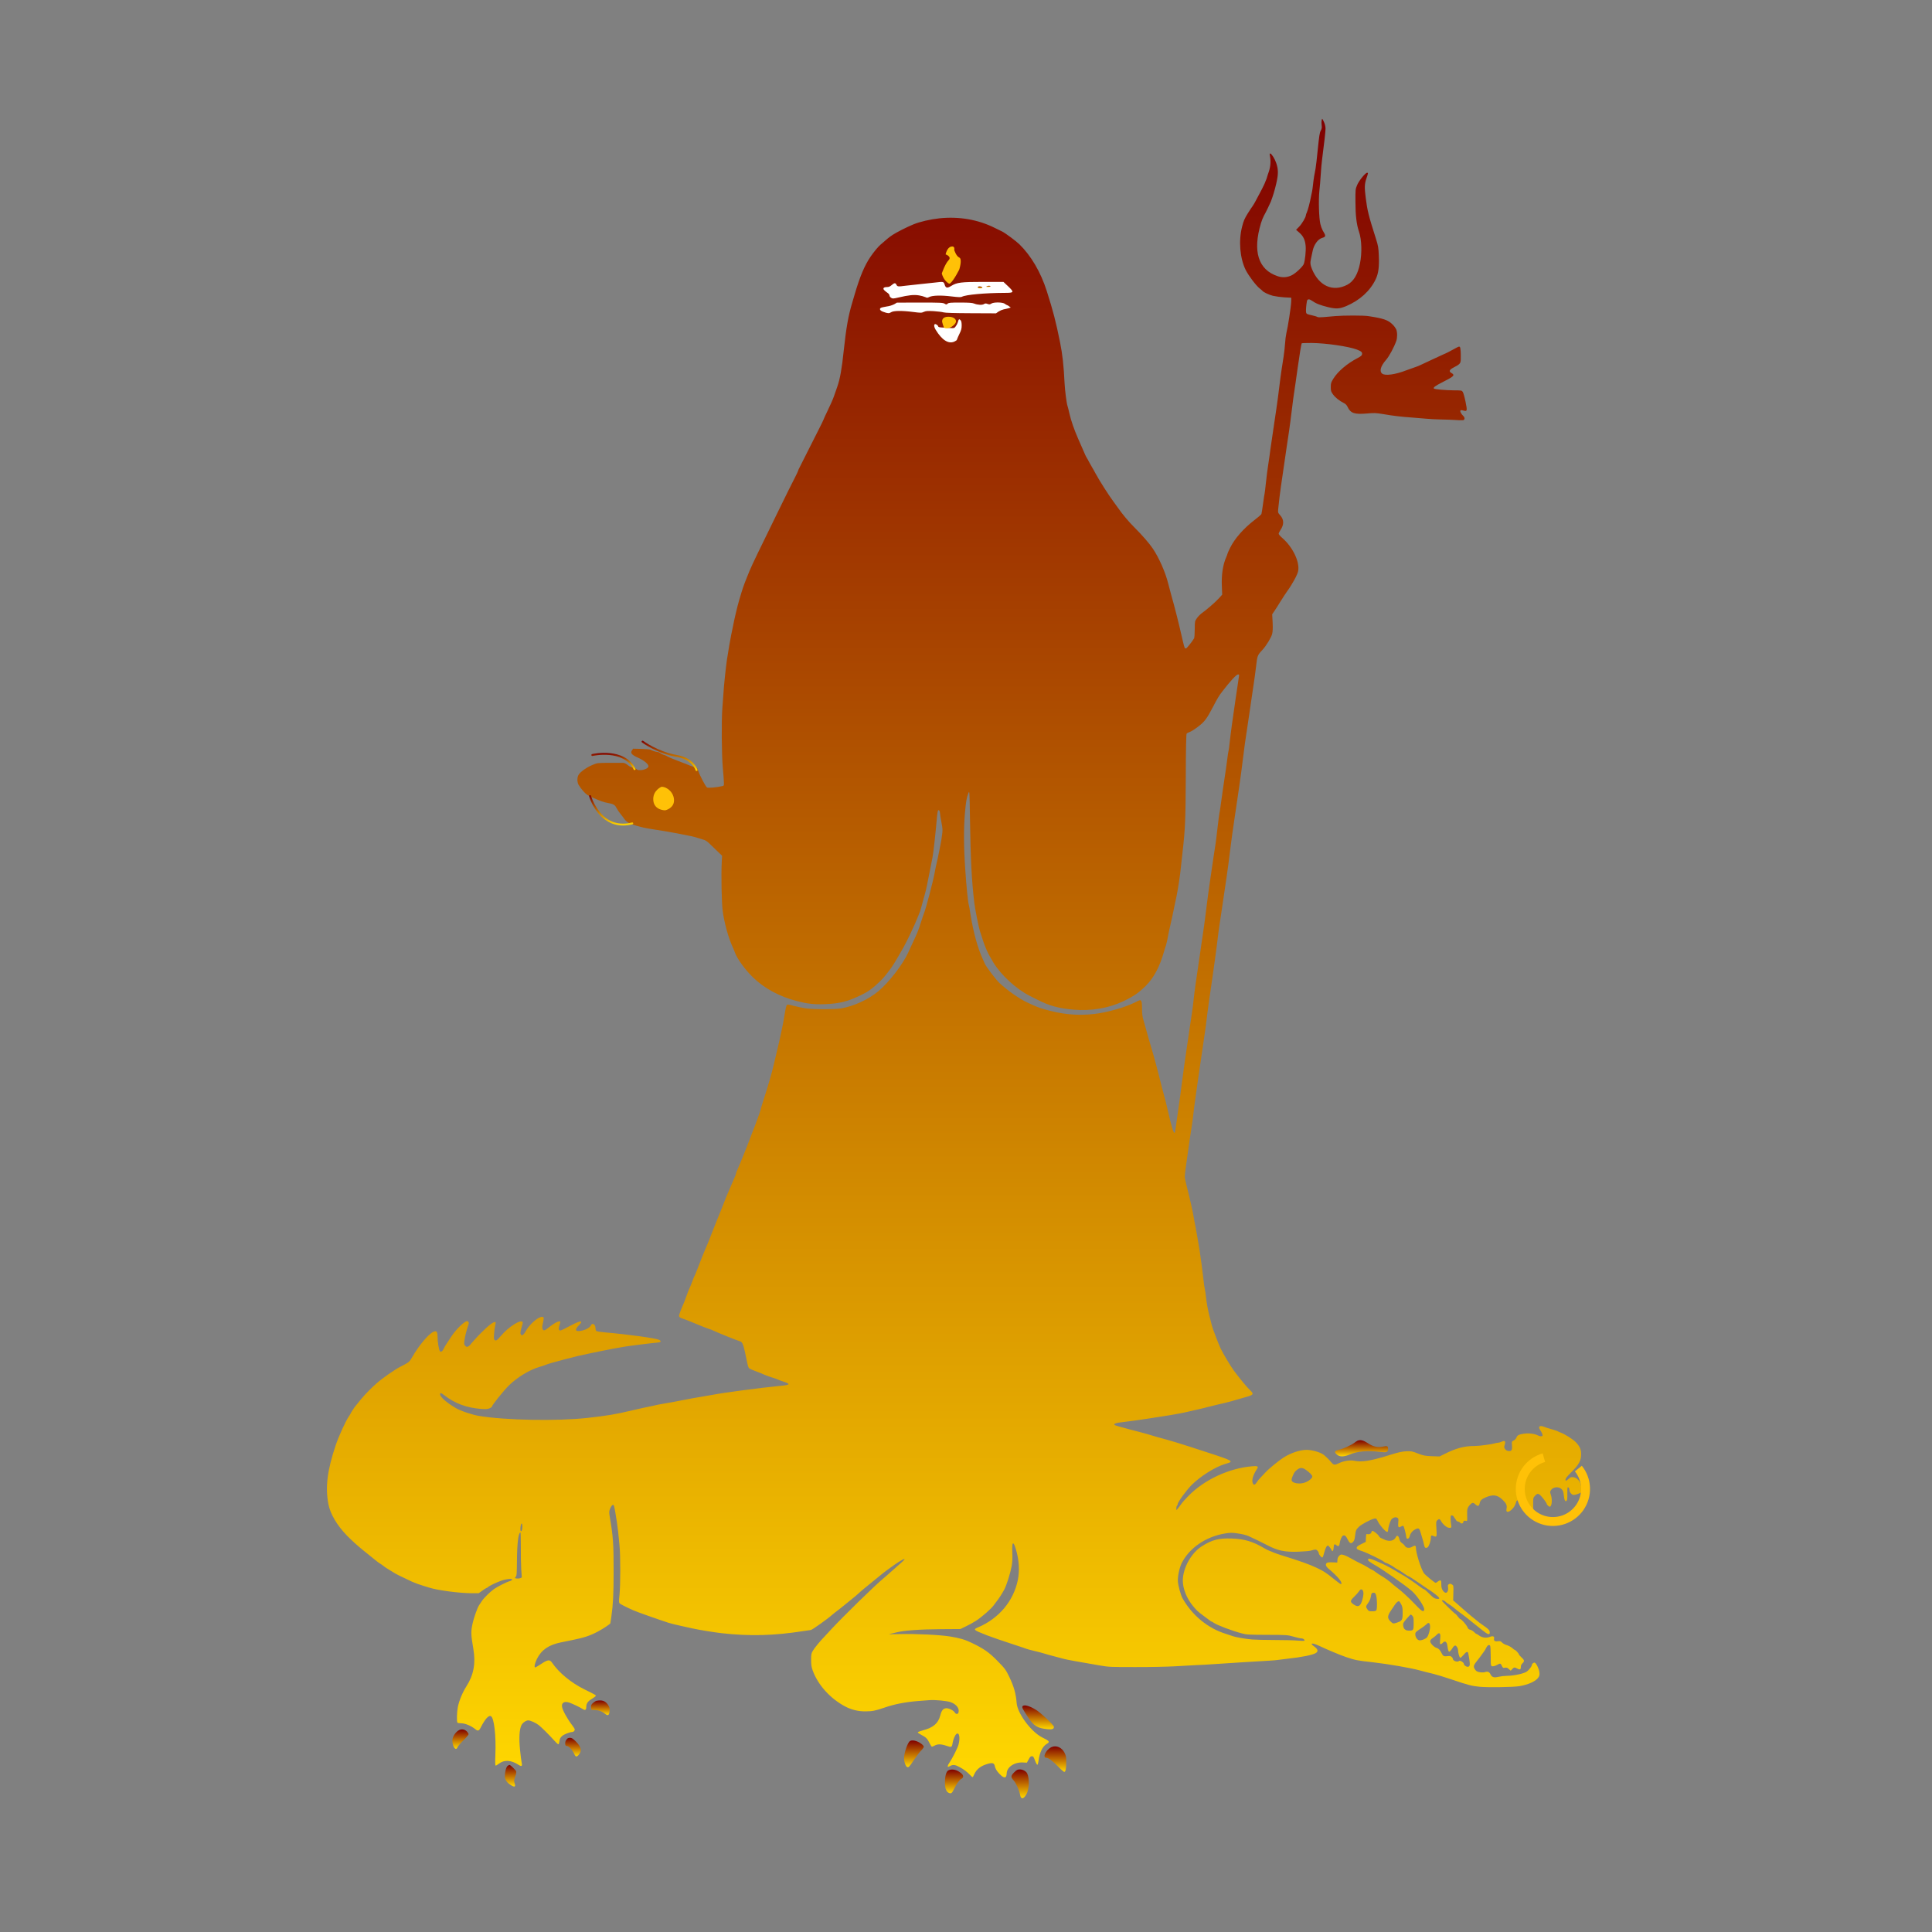 <svg width="130" height="130" viewBox="0 0 130 130" fill="none" xmlns="http://www.w3.org/2000/svg">
<rect x="0" y="0" width="130" height="130" fill="#808080" stroke="none"/>
<g clip-path="url(#clip0_4_57)">
<path d="M68.606 18.416H58.914V21.321H68.606V18.416Z" fill="white"/>
<path d="M65.16 21.322H62.359V23.231H65.16V21.322Z" fill="white"/>
<path d="M88.935 8.077C88.918 8.188 88.916 8.3 88.931 8.412C88.953 8.585 88.944 8.659 88.87 8.79C88.796 8.92 88.761 9.172 88.674 10.019C88.617 10.605 88.547 11.201 88.521 11.344C88.495 11.487 88.451 11.722 88.425 11.865C88.399 12.009 88.364 12.274 88.347 12.452C88.329 12.63 88.299 12.817 88.29 12.865C88.282 12.912 88.242 13.077 88.212 13.234C88.142 13.625 88.003 14.142 87.929 14.307C87.9 14.364 87.879 14.426 87.868 14.489C87.868 14.615 87.606 15.059 87.419 15.25L87.21 15.463L87.423 15.649C87.698 15.888 87.82 16.145 87.855 16.562C87.881 16.892 87.815 17.53 87.728 17.765C87.659 17.943 87.184 18.391 86.927 18.517C86.779 18.593 86.618 18.639 86.452 18.65C86.286 18.661 86.12 18.638 85.964 18.582C84.661 18.143 84.277 16.913 84.848 15.015C84.902 14.835 84.972 14.661 85.057 14.494C85.14 14.359 85.41 13.807 85.515 13.56C85.659 13.177 85.776 12.785 85.868 12.387C86.025 11.735 86.025 11.392 85.868 10.953C85.767 10.671 85.576 10.362 85.476 10.332C85.428 10.314 85.423 10.345 85.454 10.501C85.516 10.84 85.493 11.189 85.388 11.518C85.336 11.661 85.262 11.887 85.227 12.017C85.14 12.256 85.037 12.488 84.918 12.713C84.783 12.964 84.596 13.316 84.504 13.495C84.435 13.629 84.358 13.76 84.273 13.886C84.243 13.92 84.099 14.137 83.955 14.368C83.737 14.72 83.676 14.867 83.576 15.258C83.332 16.218 83.432 17.378 83.82 18.165C84.011 18.547 84.513 19.216 84.765 19.412C84.83 19.461 84.891 19.515 84.948 19.572C85.005 19.655 85.388 19.837 85.645 19.902C85.897 19.955 86.152 19.99 86.408 20.007L86.887 20.033L86.883 20.272C86.879 20.593 86.656 22.035 86.556 22.422C86.513 22.637 86.486 22.855 86.473 23.074C86.456 23.334 86.408 23.756 86.369 24.008C86.33 24.26 86.269 24.651 86.234 24.877C86.199 25.103 86.129 25.62 86.081 26.028C86.033 26.436 85.946 27.097 85.885 27.505C85.824 27.913 85.754 28.37 85.733 28.526C85.711 28.682 85.645 29.152 85.58 29.569C85.515 29.986 85.449 30.468 85.428 30.642C85.406 30.816 85.358 31.137 85.323 31.359C85.288 31.58 85.223 32.075 85.184 32.458C85.144 32.84 85.105 33.166 85.097 33.183C85.088 33.201 85.04 33.505 84.992 33.865C84.944 34.226 84.892 34.547 84.879 34.586C84.866 34.626 84.652 34.808 84.408 34.995C83.672 35.564 83.075 36.242 82.77 36.867C82.674 37.058 82.596 37.232 82.596 37.258C82.575 37.336 82.547 37.412 82.513 37.484C82.282 38.001 82.181 38.679 82.216 39.47L82.238 40.013L82.016 40.26C81.89 40.395 81.646 40.625 81.471 40.773C81.297 40.921 81.132 41.06 81.101 41.081C81.07 41.103 80.966 41.185 80.866 41.259C80.742 41.355 80.632 41.468 80.539 41.594C80.395 41.798 80.395 41.803 80.391 42.346C80.391 42.645 80.369 42.919 80.347 42.954C80.208 43.184 79.881 43.597 79.82 43.618C79.72 43.657 79.707 43.627 79.598 43.167C79.297 41.85 79.062 40.916 78.805 40.017C78.757 39.847 78.67 39.517 78.609 39.278C78.426 38.523 77.99 37.536 77.572 36.915C77.345 36.576 76.857 36.011 76.343 35.499C75.93 35.086 75.554 34.639 75.219 34.161C75.079 33.965 74.931 33.761 74.892 33.709C74.618 33.344 73.955 32.306 73.729 31.88C73.659 31.745 73.537 31.532 73.467 31.415C73.397 31.298 73.306 31.137 73.271 31.067C73.232 30.985 73.188 30.906 73.14 30.829C73.075 30.733 73.001 30.572 72.748 29.981C72.705 29.886 72.613 29.669 72.539 29.504C72.286 28.93 72.06 28.278 71.964 27.848C71.912 27.614 71.851 27.37 71.829 27.31C71.768 27.136 71.659 26.284 71.633 25.789C71.576 24.607 71.493 23.847 71.328 23.03C71.053 21.658 70.853 20.893 70.439 19.598C70.034 18.321 69.385 17.213 68.591 16.436C68.365 16.218 67.642 15.68 67.437 15.58C67.35 15.536 67.123 15.428 66.931 15.332C65.807 14.772 64.531 14.555 63.223 14.689C62.578 14.759 61.907 14.915 61.441 15.106C60.992 15.293 60.326 15.632 60.069 15.801C59.838 15.953 59.703 16.062 59.241 16.47C59.075 16.614 58.792 16.957 58.57 17.283C58.165 17.882 57.86 18.608 57.494 19.859C57.446 20.024 57.376 20.259 57.341 20.38C57.075 21.271 56.94 22.049 56.775 23.573C56.644 24.833 56.522 25.507 56.33 26.05C56.282 26.18 56.187 26.454 56.117 26.658C56.047 26.862 55.855 27.297 55.694 27.622C55.533 27.948 55.407 28.235 55.407 28.248C55.407 28.261 55.272 28.543 55.106 28.869C54.94 29.195 54.744 29.577 54.675 29.721C54.217 30.629 53.834 31.389 53.777 31.502C53.746 31.553 53.722 31.609 53.707 31.667C53.707 31.689 53.611 31.893 53.494 32.123C53.376 32.353 53.184 32.74 53.062 32.979C52.94 33.218 52.653 33.804 52.422 34.282C52.191 34.76 51.825 35.503 51.616 35.933C50.601 38.01 50.518 38.188 50.243 38.887C50.017 39.456 49.986 39.548 49.755 40.321C49.616 40.79 49.411 41.651 49.302 42.233C49.28 42.35 49.233 42.576 49.198 42.732C49.141 43.002 49.019 43.714 48.919 44.361C48.84 44.874 48.701 46.203 48.675 46.707C48.657 46.968 48.627 47.398 48.605 47.663C48.54 48.454 48.557 50.8 48.636 51.669C48.675 52.094 48.71 52.537 48.71 52.655C48.718 52.859 48.714 52.872 48.588 52.898C48.248 52.981 47.655 53.033 47.577 52.989C47.485 52.946 47.08 52.168 46.98 51.86C46.923 51.673 46.91 51.66 46.662 51.59C46.542 51.561 46.425 51.521 46.313 51.469C46.261 51.443 46.039 51.356 45.812 51.273C45.289 51.078 44.928 50.926 44.853 50.869C44.797 50.834 44.735 50.809 44.67 50.795C44.585 50.771 44.505 50.732 44.435 50.678C44.377 50.634 44.307 50.605 44.235 50.596C44.135 50.596 43.877 50.509 43.777 50.448C43.742 50.426 43.464 50.4 43.154 50.391L42.601 50.378L42.522 50.491C42.405 50.674 42.505 50.795 42.936 50.986C43.337 51.165 43.655 51.43 43.633 51.573C43.616 51.69 43.359 51.812 43.106 51.821C42.949 51.829 42.884 51.808 42.801 51.734C42.736 51.676 42.653 51.642 42.566 51.638C42.474 51.638 42.37 51.586 42.248 51.486C42.126 51.386 42.017 51.334 41.93 51.33H40.993C40.204 51.334 40.196 51.334 39.869 51.469C39.485 51.63 39.054 51.929 38.936 52.129C38.827 52.307 38.823 52.611 38.932 52.811C39.024 52.961 39.129 53.102 39.246 53.233C39.442 53.45 39.542 53.524 39.83 53.65C40.435 53.915 40.605 53.975 40.888 54.028C41.281 54.097 41.372 54.149 41.485 54.371C41.567 54.518 41.661 54.658 41.769 54.788C41.864 54.905 41.978 55.057 42.017 55.118C42.074 55.195 42.143 55.263 42.222 55.318C42.453 55.474 43.141 55.678 43.716 55.765C44.631 55.909 45.084 55.983 45.407 56.048C45.577 56.082 45.93 56.152 46.191 56.2C46.453 56.248 46.718 56.308 46.779 56.33C46.84 56.352 47.032 56.408 47.206 56.46C47.516 56.547 47.546 56.569 48.056 57.069L48.588 57.581L48.566 57.985C48.518 58.858 48.557 60.774 48.627 61.287C48.731 62.078 49.014 63.103 49.285 63.694C49.35 63.833 49.428 64.024 49.463 64.12C49.607 64.519 50.139 65.253 50.653 65.753C51.424 66.505 52.452 67.061 53.638 67.365C54.33 67.543 54.783 67.595 55.494 67.569C56.492 67.53 57.054 67.391 57.956 66.948C58.426 66.722 58.705 66.518 59.206 66.04C59.428 65.827 59.537 65.697 59.964 65.132C60.038 65.032 60.221 64.736 60.374 64.476C60.526 64.215 60.714 63.885 60.792 63.75C61.019 63.355 61.598 62.134 61.751 61.717C61.812 61.561 61.877 61.396 61.899 61.348C61.921 61.3 61.999 61.035 62.069 60.761C62.139 60.488 62.221 60.192 62.247 60.11C62.3 59.94 62.409 59.428 62.574 58.567C62.635 58.255 62.714 57.859 62.748 57.681C62.809 57.399 62.966 55.943 63.053 54.905C63.071 54.71 63.106 54.536 63.127 54.523C63.188 54.484 63.25 54.588 63.25 54.723C63.25 54.783 63.293 55.053 63.345 55.322C63.432 55.774 63.437 55.848 63.385 56.213C63.354 56.434 63.315 56.691 63.293 56.786C63.271 56.882 63.223 57.125 63.184 57.329C63.145 57.533 63.08 57.855 63.032 58.046C62.984 58.237 62.918 58.567 62.879 58.785C62.779 59.328 62.287 61.196 62.165 61.478C62.143 61.526 62.047 61.813 61.951 62.112C61.781 62.642 61.733 62.76 61.376 63.52C61.289 63.711 61.167 63.976 61.106 64.107C60.753 64.884 59.816 66.101 59.11 66.691C58.448 67.248 57.45 67.708 56.605 67.851C56.152 67.925 54.77 67.925 54.23 67.851C54.004 67.817 53.633 67.743 53.411 67.682C53.062 67.586 52.993 67.578 52.94 67.63C52.91 67.665 52.844 67.938 52.797 68.255C52.749 68.573 52.657 69.055 52.592 69.341C52.526 69.628 52.47 69.911 52.457 69.971C52.444 70.032 52.378 70.323 52.304 70.623C52.23 70.923 52.13 71.362 52.073 71.601C51.938 72.192 51.703 73.004 51.337 74.133C51.25 74.407 51.18 74.646 51.18 74.668C51.18 74.724 50.801 75.767 50.636 76.162C50.605 76.232 50.518 76.466 50.439 76.683C50.296 77.075 49.764 78.391 49.607 78.734C49.572 78.806 49.544 78.882 49.524 78.96C49.51 79.032 49.486 79.102 49.455 79.168C49.415 79.26 49.367 79.373 49.346 79.421C49.302 79.534 49.01 80.211 48.936 80.376C48.906 80.446 48.792 80.719 48.692 80.984C48.592 81.249 48.409 81.697 48.291 81.984C48.174 82.27 47.999 82.709 47.903 82.957C47.808 83.204 47.677 83.548 47.603 83.717C47.529 83.886 47.446 84.082 47.416 84.156C47.363 84.273 47.276 84.49 46.875 85.524C46.814 85.681 46.749 85.824 46.736 85.85C46.692 85.934 46.656 86.021 46.627 86.111C46.583 86.228 46.514 86.406 46.474 86.502C46.356 86.757 46.251 87.018 46.161 87.284C46.113 87.427 46.047 87.601 46.013 87.675C45.864 88.009 45.69 88.465 45.69 88.526C45.69 88.618 45.764 88.678 45.952 88.731C46.034 88.752 46.426 88.909 46.823 89.074C47.219 89.239 47.603 89.391 47.673 89.408C47.792 89.443 47.909 89.488 48.021 89.543C48.348 89.695 49.616 90.208 49.751 90.238C49.977 90.294 50.012 90.386 50.287 91.732C50.317 91.885 50.37 92.032 50.4 92.063C50.501 92.126 50.609 92.177 50.723 92.215C50.866 92.267 51.045 92.336 51.115 92.367C51.412 92.502 51.718 92.618 52.03 92.714C52.134 92.742 52.236 92.778 52.335 92.823C52.448 92.875 52.564 92.918 52.683 92.953C53.224 93.131 53.189 93.188 52.487 93.253C51.141 93.383 48.618 93.718 47.908 93.861C47.777 93.887 47.429 93.948 47.128 93.996C46.827 94.043 46.448 94.113 46.278 94.148C45.341 94.33 45.019 94.391 44.644 94.452C44.413 94.487 44.161 94.539 44.078 94.561C43.995 94.582 43.808 94.626 43.664 94.652C43.52 94.678 43.041 94.782 42.596 94.887C41.368 95.178 40.919 95.251 39.525 95.408C37.481 95.634 33.987 95.568 32.226 95.273C31.747 95.191 30.989 94.935 30.658 94.739C30.048 94.378 29.612 93.996 29.612 93.817C29.612 93.7 29.686 93.718 29.891 93.878C30.592 94.43 31.394 94.73 32.383 94.804C32.688 94.826 32.806 94.817 32.937 94.765C33.024 94.726 33.098 94.678 33.098 94.652C33.098 94.556 33.9 93.557 34.257 93.21C34.815 92.666 35.642 92.167 36.3 91.976C36.444 91.932 36.601 91.885 36.649 91.863C36.845 91.78 37.302 91.645 38.043 91.454C38.845 91.246 39.028 91.202 39.786 91.046C40.026 90.998 40.37 90.929 40.548 90.89C40.875 90.816 41.616 90.681 42.074 90.607C42.444 90.546 44.034 90.351 44.248 90.338C44.479 90.32 44.522 90.247 44.348 90.156C44.135 90.047 42.287 89.79 40.684 89.651C40.409 89.625 40.161 89.586 40.126 89.56C40.091 89.534 40.069 89.452 40.069 89.382C40.069 89.113 39.856 88.974 39.76 89.182C39.673 89.378 39.241 89.565 38.897 89.565C38.701 89.565 38.719 89.408 38.936 89.195C39.032 89.104 39.111 89 39.111 88.965C39.111 88.856 38.871 88.939 38.27 89.26C37.773 89.525 37.69 89.556 37.638 89.504C37.573 89.439 37.577 89.395 37.695 89.008C37.721 88.926 37.712 88.913 37.616 88.913C37.52 88.913 37.215 89.087 37.015 89.252C36.749 89.469 36.662 89.525 36.597 89.513C36.488 89.491 36.457 89.308 36.523 89.065C36.551 88.954 36.571 88.84 36.584 88.726C36.584 88.626 36.566 88.609 36.462 88.609C36.2 88.609 35.62 89.121 35.372 89.578C35.242 89.812 35.15 89.886 35.072 89.821C34.993 89.756 35.002 89.621 35.102 89.3C35.15 89.147 35.181 89 35.172 88.969C35.08 88.739 34.239 89.26 33.73 89.86C33.438 90.199 33.377 90.242 33.281 90.164C33.228 90.121 33.224 90.043 33.246 89.747C33.258 89.559 33.282 89.372 33.32 89.187C33.35 89.082 33.359 88.987 33.346 88.969C33.259 88.887 32.893 89.156 32.357 89.699C32.13 89.925 31.669 90.438 31.616 90.516C31.581 90.55 31.542 90.579 31.499 90.603C31.416 90.646 31.385 90.638 31.307 90.559C31.229 90.481 31.22 90.438 31.246 90.221C31.3 89.869 31.386 89.523 31.503 89.187C31.56 89.022 31.56 88.996 31.503 88.935C31.446 88.874 31.42 88.878 31.307 88.943C31.046 89.1 30.614 89.552 30.353 89.956C30.205 90.181 30.048 90.416 30.009 90.477C29.953 90.565 29.902 90.657 29.856 90.751C29.773 90.929 29.677 90.994 29.603 90.92C29.538 90.855 29.442 90.294 29.442 89.951C29.438 89.599 29.377 89.525 29.176 89.608C28.849 89.743 28.178 90.542 27.743 91.307C27.555 91.641 27.525 91.667 26.941 91.963C26.579 92.145 25.743 92.727 25.364 93.062C24.984 93.393 24.631 93.752 24.305 94.135C24.205 94.261 24.074 94.422 24.013 94.496C23.904 94.62 23.806 94.753 23.721 94.895C23.675 94.96 23.634 95.028 23.599 95.099C23.563 95.173 23.521 95.242 23.473 95.308C23.246 95.643 22.784 96.659 22.584 97.259C22.017 98.949 21.882 100.061 22.096 101.204C22.222 101.868 22.675 102.637 23.355 103.336C23.697 103.682 24.058 104.008 24.436 104.314C24.706 104.527 25.29 104.996 25.342 105.044C25.418 105.108 25.5 105.166 25.586 105.218C25.67 105.268 25.75 105.325 25.826 105.387C25.899 105.447 25.978 105.501 26.061 105.547C26.157 105.604 26.335 105.717 26.453 105.791C26.64 105.913 26.91 106.047 27.717 106.425C27.965 106.533 28.219 106.627 28.479 106.703C28.588 106.738 28.762 106.79 28.871 106.824C29.438 107.008 30.91 107.203 31.73 107.203H32.213L32.457 107.029C32.588 106.933 32.714 106.855 32.732 106.855C32.77 106.844 32.805 106.824 32.832 106.795C32.937 106.699 33.39 106.481 33.734 106.36C34.087 106.234 34.54 106.2 34.453 106.307C34.405 106.352 34.346 106.384 34.283 106.399C34.1 106.443 33.477 106.759 33.246 106.92C32.967 107.12 32.571 107.511 32.422 107.733C32.353 107.837 32.266 107.967 32.226 108.028C32.126 108.176 31.886 108.853 31.808 109.201C31.677 109.805 31.682 109.948 31.852 110.961C32.017 111.916 31.873 112.699 31.39 113.459C31.115 113.893 30.889 114.437 30.806 114.871C30.741 115.192 30.723 115.84 30.78 115.913C30.797 115.935 30.919 115.957 31.05 115.957C31.307 115.961 31.721 116.135 31.982 116.352C32.148 116.495 32.231 116.474 32.335 116.261C32.645 115.652 32.889 115.388 33.041 115.484C33.25 115.614 33.385 116.812 33.333 118.051C33.311 118.62 33.316 118.802 33.355 118.802C33.385 118.802 33.481 118.746 33.568 118.677C33.926 118.398 34.392 118.424 34.897 118.755C35.098 118.885 35.154 118.845 35.102 118.606C35.08 118.511 35.028 118.112 34.989 117.72C34.915 116.956 34.945 116.374 35.085 116.087C35.159 115.926 35.394 115.761 35.547 115.761C35.686 115.761 36.048 115.922 36.244 116.074C36.422 116.209 36.976 116.761 37.285 117.108C37.411 117.251 37.538 117.369 37.568 117.369C37.599 117.369 37.629 117.273 37.647 117.155C37.668 116.986 37.703 116.917 37.825 116.812C37.956 116.695 38.344 116.543 38.509 116.543C38.552 116.538 38.593 116.519 38.623 116.489C38.653 116.457 38.671 116.417 38.675 116.374C38.675 116.339 38.592 116.2 38.488 116.07C38.191 115.687 37.864 115.101 37.821 114.866C37.764 114.571 37.978 114.445 38.322 114.571C38.566 114.657 39.045 114.888 39.206 114.996C39.377 115.109 39.45 115.066 39.45 114.845C39.455 114.61 39.555 114.475 39.856 114.293C39.986 114.215 40.091 114.132 40.091 114.106C40.091 114.054 40.06 114.037 39.337 113.68C38.435 113.237 37.612 112.559 37.15 111.882C36.993 111.652 36.862 111.665 36.418 111.96C36.218 112.09 36.039 112.199 36.017 112.199C35.926 112.199 35.982 111.921 36.13 111.621C36.44 111.008 36.923 110.678 37.76 110.509L38.566 110.344C39.315 110.191 39.708 110.061 40.23 109.783C40.575 109.601 41.071 109.271 41.071 109.223C41.071 109.209 41.102 109.01 41.137 108.775C41.25 108.011 41.289 107.255 41.289 105.748C41.294 103.892 41.254 103.349 41.019 101.998C40.98 101.768 40.984 101.694 41.045 101.533C41.128 101.321 41.228 101.216 41.289 101.277C41.315 101.303 41.363 101.503 41.398 101.729C41.433 101.954 41.481 102.259 41.507 102.402C41.559 102.72 41.62 103.267 41.686 103.988C41.755 104.701 41.751 106.655 41.686 107.303C41.642 107.711 41.642 107.829 41.686 107.881C41.729 107.932 42.095 108.12 42.596 108.346C42.88 108.472 44.248 108.954 44.993 109.197C45.15 109.245 45.511 109.336 45.799 109.397C46.087 109.458 46.448 109.54 46.605 109.575C47.015 109.666 48.039 109.835 48.544 109.892C50.439 110.105 52.069 110.066 54.099 109.745C54.326 109.709 54.535 109.679 54.561 109.679C54.64 109.679 55.764 108.876 55.982 108.667C56.012 108.637 56.099 108.567 56.169 108.514C56.431 108.319 56.557 108.219 56.814 108.007C56.958 107.885 57.197 107.693 57.341 107.58C57.485 107.467 57.685 107.299 57.781 107.207C57.947 107.05 58.173 106.864 58.936 106.247C59.114 106.104 59.293 105.96 59.328 105.926C59.441 105.825 60.256 105.231 60.439 105.118C60.923 104.814 61.006 104.835 60.627 105.165C60.478 105.296 60.178 105.557 59.964 105.752C59.751 105.947 59.511 106.147 59.441 106.208C58.866 106.682 56.779 108.723 55.929 109.636C55.703 109.883 55.485 110.113 55.45 110.153C55.193 110.413 54.792 110.904 54.696 111.074C54.592 111.252 54.579 111.317 54.579 111.69C54.579 112.025 54.6 112.164 54.688 112.412C55.041 113.376 55.86 114.288 56.866 114.823C57.291 115.048 57.767 115.162 58.247 115.153C58.696 115.153 58.91 115.109 59.502 114.906C60.173 114.671 60.91 114.527 61.768 114.458C62.09 114.431 62.456 114.406 62.574 114.397C62.91 114.371 63.729 114.449 63.96 114.532C64.361 114.675 64.579 114.966 64.491 115.24C64.457 115.353 64.313 115.353 64.252 115.24C64.173 115.097 63.842 114.927 63.659 114.944C63.459 114.962 63.358 115.088 63.267 115.436C63.127 115.966 62.796 116.248 62.104 116.43C61.916 116.483 61.759 116.539 61.755 116.565C61.751 116.591 61.855 116.665 61.986 116.73C62.3 116.891 62.4 116.991 62.535 117.268C62.6 117.394 62.67 117.512 62.692 117.525C62.714 117.538 62.801 117.507 62.883 117.46C63.084 117.343 63.328 117.347 63.694 117.473C64.029 117.59 64.051 117.582 64.099 117.282C64.138 117.042 64.256 116.761 64.352 116.678C64.544 116.526 64.622 116.925 64.496 117.394C64.439 117.612 64.082 118.32 63.877 118.62C63.772 118.767 63.742 118.889 63.807 118.889C63.856 118.872 63.902 118.85 63.947 118.824C64.121 118.724 64.291 118.746 64.583 118.911C64.843 119.048 65.079 119.227 65.28 119.441C65.354 119.519 65.424 119.584 65.441 119.584C65.459 119.584 65.507 119.502 65.55 119.397C65.716 119.028 66.016 118.802 66.513 118.672C66.779 118.602 66.897 118.642 66.931 118.811C66.975 119.015 67.053 119.146 67.245 119.354C67.463 119.588 67.629 119.658 67.694 119.54C67.721 119.48 67.735 119.415 67.737 119.35C67.737 118.907 68.256 118.554 68.857 118.594L69.097 118.606L69.215 118.39C69.302 118.22 69.354 118.172 69.432 118.172C69.524 118.172 69.554 118.216 69.646 118.468C69.707 118.629 69.777 118.755 69.803 118.746C69.829 118.737 69.864 118.616 69.881 118.476C69.955 117.911 70.151 117.512 70.434 117.343C70.665 117.208 70.626 117.151 70.13 116.908C69.389 116.539 68.465 115.3 68.409 114.597C68.361 113.962 68.225 113.489 67.92 112.85C67.685 112.356 67.624 112.272 67.062 111.703C66.535 111.173 66.199 110.939 65.402 110.553C64.94 110.327 64.591 110.226 63.942 110.118C63.25 110.005 61.594 109.923 60.526 109.953C60.073 109.965 59.759 109.965 59.829 109.953C59.899 109.94 60.108 109.896 60.287 109.848C60.814 109.709 61.881 109.632 63.315 109.623L64.622 109.614L64.992 109.435C65.225 109.325 65.45 109.2 65.668 109.062C66.06 108.811 66.705 108.246 66.866 108.015C66.936 107.915 67.019 107.802 67.053 107.764C67.158 107.646 67.45 107.199 67.572 106.964C67.729 106.673 67.977 105.878 68.069 105.4C68.121 105.109 68.134 104.879 68.117 104.483C68.082 103.749 68.173 103.645 68.347 104.214C68.574 104.957 68.618 105.678 68.483 106.338C68.186 107.75 67.201 108.91 65.812 109.501C65.459 109.649 65.48 109.67 66.409 110.036C66.722 110.157 67.389 110.387 68.239 110.666C68.648 110.796 69.01 110.922 69.049 110.939C69.088 110.957 69.332 111.026 69.594 111.087C69.855 111.148 70.116 111.217 70.177 111.238C70.269 111.273 70.7 111.391 71.615 111.63C71.811 111.682 72.609 111.826 73.946 112.055C74.626 112.173 74.687 112.173 76.386 112.173C77.345 112.177 78.552 112.151 79.066 112.121C80.304 112.051 80.944 112.016 81.049 112.016C81.097 112.016 81.519 111.986 81.985 111.956C82.452 111.925 83.179 111.877 83.598 111.851C85.41 111.747 85.846 111.717 85.933 111.699C85.981 111.69 86.295 111.652 86.63 111.612C87.58 111.512 88.343 111.356 88.543 111.226C88.726 111.108 88.678 110.957 88.404 110.769C88.325 110.717 88.26 110.652 88.26 110.631C88.26 110.548 88.447 110.595 88.818 110.769C89.306 111.004 90.264 111.399 90.569 111.499C91.24 111.721 91.305 111.73 92.377 111.851C93.38 111.964 94.922 112.229 95.514 112.394C95.841 112.481 96.09 112.546 96.46 112.633C96.643 112.677 97.205 112.846 97.702 113.016C98.835 113.398 99.022 113.445 99.588 113.502C100.111 113.55 101.78 113.528 102.203 113.463C102.8 113.372 103.331 113.137 103.501 112.89C103.588 112.768 103.602 112.703 103.584 112.525C103.558 112.299 103.379 111.921 103.27 111.877C103.201 111.851 103.074 111.956 103.074 112.042C103.074 112.117 102.896 112.351 102.752 112.464C102.569 112.607 101.898 112.755 101.397 112.764C101.206 112.767 101.017 112.789 100.83 112.829C100.53 112.903 100.386 112.859 100.294 112.664C100.216 112.498 100.107 112.451 99.937 112.507C99.798 112.559 99.506 112.534 99.366 112.455C99.302 112.409 99.249 112.348 99.214 112.277C99.131 112.117 99.157 112.042 99.423 111.708C99.528 111.577 99.641 111.43 99.676 111.374C99.724 111.3 99.777 111.229 99.832 111.16C99.898 111.076 99.954 110.984 99.998 110.886C100.081 110.713 100.185 110.648 100.26 110.722C100.29 110.752 100.307 111.017 100.307 111.443C100.307 112.155 100.303 112.138 100.521 112.112C100.601 112.094 100.678 112.064 100.748 112.021C100.948 111.908 100.974 111.912 101.057 112.09C101.122 112.229 101.144 112.243 101.266 112.216C101.379 112.199 101.432 112.216 101.527 112.308L101.654 112.421L101.754 112.308C101.872 112.182 101.92 112.177 102.072 112.264C102.264 112.373 102.334 112.347 102.334 112.177C102.331 112.129 102.339 112.081 102.358 112.036C102.377 111.992 102.406 111.952 102.443 111.921C102.591 111.782 102.578 111.703 102.377 111.521C102.281 111.434 102.203 111.343 102.203 111.317C102.203 111.265 101.985 111.026 101.937 111.026C101.92 111.026 101.837 110.97 101.758 110.896C101.65 110.81 101.528 110.744 101.397 110.7C101.275 110.666 101.127 110.587 101.07 110.522C100.974 110.426 100.935 110.413 100.778 110.435C100.582 110.461 100.495 110.396 100.534 110.244C100.569 110.109 100.447 110.061 100.26 110.139C100.141 110.186 100.014 110.203 99.888 110.189C99.761 110.174 99.641 110.129 99.536 110.057C99.454 109.992 99.366 109.94 99.344 109.94C99.323 109.94 99.249 109.883 99.183 109.814C99.112 109.744 99.026 109.691 98.931 109.661C98.835 109.644 98.782 109.596 98.735 109.479C98.669 109.327 98.329 108.941 98.255 108.941C98.234 108.941 98.159 108.862 98.09 108.767C98.02 108.671 97.946 108.593 97.928 108.593C97.889 108.593 97.018 107.746 97.018 107.707C97.018 107.646 97.183 107.689 97.262 107.772C97.324 107.836 97.396 107.891 97.475 107.932C97.607 108.011 97.731 108.101 97.846 108.202C97.976 108.315 98.155 108.449 98.238 108.51C98.382 108.606 98.857 108.98 99.732 109.684C100.124 109.996 100.242 110.036 100.242 109.84C100.242 109.709 100.151 109.605 99.867 109.414C99.745 109.332 99.571 109.205 99.484 109.136C99.214 108.924 98.743 108.532 98.669 108.463C98.586 108.389 98.103 107.963 97.911 107.798L97.78 107.689L97.793 107.19C97.806 106.694 97.806 106.686 97.698 106.616C97.615 106.56 97.571 106.556 97.501 106.594C97.423 106.634 97.414 106.669 97.436 106.812C97.475 107.042 97.362 107.229 97.231 107.159C97.066 107.068 96.97 106.855 96.983 106.598C96.992 106.321 96.939 106.277 96.752 106.416C96.708 106.452 96.66 106.483 96.608 106.508C96.538 106.508 95.876 105.96 95.802 105.843C95.597 105.509 95.275 104.487 95.275 104.161C95.275 103.988 95.214 103.966 95.031 104.075C94.844 104.192 94.6 104.166 94.53 104.018C94.483 103.945 94.42 103.883 94.347 103.836C94.242 103.771 94.194 103.696 94.159 103.553C94.103 103.323 93.994 103.271 93.915 103.445C93.811 103.671 93.502 103.744 93.197 103.614C92.861 103.471 92.822 103.445 92.783 103.358C92.73 103.25 92.434 103.011 92.351 103.011C92.316 103.011 92.286 103.054 92.277 103.106C92.264 103.202 92.107 103.267 91.99 103.223C91.937 103.202 91.92 103.25 91.911 103.476L91.898 103.749L91.593 103.901C91.349 104.023 91.288 104.075 91.288 104.153C91.288 104.24 91.336 104.27 91.658 104.374C92.016 104.496 93.005 104.979 93.144 105.1C93.174 105.13 93.212 105.152 93.253 105.161C93.31 105.161 93.711 105.373 93.815 105.461C93.873 105.508 93.936 105.548 94.003 105.582C94.055 105.612 94.142 105.665 94.194 105.691C94.247 105.717 94.395 105.821 94.521 105.909C94.647 105.995 94.769 106.073 94.796 106.073C94.822 106.073 95.088 106.242 95.388 106.451C95.689 106.66 95.994 106.868 96.064 106.912C96.309 107.065 96.542 107.236 96.761 107.425C96.896 107.559 96.865 107.607 96.665 107.58C96.517 107.563 96.438 107.507 96.186 107.251C96.016 107.081 95.859 106.942 95.828 106.942C95.798 106.942 95.658 106.851 95.514 106.742C95.24 106.533 94.556 106.069 94.447 106.016C94.412 105.999 94.343 105.96 94.295 105.93C93.802 105.626 93.314 105.356 93.109 105.266C92.97 105.204 92.769 105.113 92.661 105.065C92.356 104.927 92.133 104.856 92.09 104.883C92.02 104.927 92.051 105.026 92.151 105.078C92.192 105.101 92.231 105.128 92.269 105.157C92.325 105.199 92.385 105.237 92.447 105.27C92.983 105.561 94.525 106.642 95.005 107.059C95.349 107.36 95.859 108.124 95.833 108.302C95.802 108.51 95.671 108.436 95.183 107.915C94.831 107.542 94.303 107.055 94.011 106.838C93.854 106.721 93.693 106.586 93.65 106.543C93.545 106.434 93.153 106.152 92.966 106.047C92.838 105.973 92.715 105.891 92.595 105.804C92.478 105.712 92.364 105.639 92.347 105.639C92.248 105.595 92.153 105.543 92.064 105.482C91.897 105.377 91.724 105.283 91.545 105.2C91.393 105.13 91.118 104.987 90.935 104.879C90.752 104.77 90.513 104.657 90.412 104.631C90.238 104.583 90.216 104.588 90.116 104.678C90.078 104.715 90.047 104.759 90.026 104.808C90.006 104.856 89.995 104.909 89.994 104.961L89.981 105.139L89.663 105.126C89.462 105.118 89.319 105.13 89.279 105.165C89.166 105.256 89.21 105.404 89.397 105.557C89.985 106.047 90.351 106.481 90.247 106.581C90.221 106.612 90.168 106.577 89.711 106.212C89.192 105.8 89.066 105.717 88.587 105.491C88.116 105.266 87.471 105.035 86.234 104.653C86.042 104.596 85.807 104.509 85.711 104.47C85.615 104.431 85.489 104.374 85.432 104.357C85.319 104.312 85.21 104.258 85.105 104.196C84.295 103.719 83.746 103.553 82.874 103.523C82.012 103.493 81.554 103.61 80.874 104.04C80.156 104.496 79.593 105.504 79.589 106.351C79.589 106.895 79.846 107.546 80.269 108.059C80.53 108.376 80.587 108.428 81.005 108.74C81.223 108.901 81.419 109.049 81.45 109.071C81.472 109.093 81.501 109.108 81.532 109.114C81.583 109.134 81.63 109.162 81.672 109.197C81.898 109.353 82.935 109.745 83.554 109.905C83.894 109.996 84.029 110 85.275 110.005C86.6 110.009 86.635 110.013 87.04 110.126C87.266 110.191 87.502 110.244 87.567 110.244C87.676 110.244 87.781 110.313 87.781 110.392C87.781 110.413 87.615 110.417 87.336 110.392C87.088 110.369 86.377 110.352 85.754 110.352C85.131 110.352 84.456 110.335 84.251 110.318C83.776 110.274 83.14 110.166 82.944 110.092C82.861 110.061 82.661 109.996 82.504 109.944C81.28 109.571 80.221 108.702 79.563 107.533C79.454 107.333 79.284 106.729 79.258 106.42C79.232 106.112 79.354 105.504 79.511 105.183C80.029 104.157 81.136 103.397 82.426 103.185C82.752 103.132 82.909 103.128 83.153 103.162C83.567 103.219 83.824 103.28 83.999 103.354C84.312 103.493 84.983 103.819 85.253 103.962C85.964 104.34 86.443 104.444 87.362 104.41C87.724 104.397 88.09 104.366 88.173 104.344C88.526 104.244 88.556 104.244 88.652 104.344C88.696 104.388 88.726 104.444 88.739 104.505C88.739 104.613 88.944 104.844 88.992 104.791C89.018 104.766 89.066 104.622 89.105 104.466C89.188 104.153 89.284 103.975 89.362 104.001C89.414 104.014 89.58 104.24 89.628 104.349C89.663 104.44 89.741 104.284 89.741 104.11C89.741 103.918 89.802 103.866 89.911 103.962C90.046 104.083 90.12 104.049 90.147 103.836C90.162 103.737 90.188 103.638 90.225 103.545C90.255 103.488 90.29 103.415 90.308 103.38C90.323 103.359 90.343 103.343 90.365 103.332C90.388 103.32 90.413 103.315 90.438 103.315C90.521 103.315 90.569 103.367 90.669 103.562C90.817 103.857 90.896 103.897 91.04 103.758C91.118 103.675 91.153 103.579 91.179 103.354C91.223 102.971 91.249 102.915 91.449 102.724C91.628 102.559 92.242 102.233 92.469 102.185C92.604 102.159 92.613 102.168 92.722 102.389C92.848 102.645 93.231 103.076 93.336 103.076C93.38 103.076 93.401 103.036 93.401 102.963C93.401 102.815 93.528 102.385 93.606 102.268C93.698 102.124 93.894 102.055 94.011 102.12C94.103 102.168 94.107 102.194 94.085 102.454C94.055 102.767 94.103 102.828 94.281 102.71C94.338 102.676 94.403 102.659 94.43 102.676C94.469 102.702 94.595 103.171 94.63 103.445C94.652 103.597 94.809 103.553 94.852 103.38C94.876 103.277 94.923 103.181 94.99 103.099C95.056 103.017 95.14 102.951 95.236 102.906C95.458 102.789 95.51 102.823 95.602 103.158C95.641 103.293 95.698 103.488 95.732 103.597C95.767 103.706 95.806 103.866 95.824 103.958C95.854 104.144 95.924 104.192 96.05 104.123C96.142 104.075 96.277 103.702 96.277 103.493C96.277 103.306 96.303 103.288 96.478 103.363C96.678 103.445 96.691 103.405 96.652 102.833C96.626 102.415 96.63 102.376 96.713 102.293C96.826 102.18 96.891 102.198 96.974 102.364C97.07 102.546 97.31 102.762 97.454 102.793C97.632 102.833 97.684 102.789 97.65 102.624C97.626 102.493 97.613 102.361 97.61 102.228C97.606 101.998 97.615 101.968 97.689 101.968C97.716 101.971 97.742 101.981 97.764 101.995C97.787 102.011 97.806 102.031 97.82 102.055C97.84 102.093 97.865 102.13 97.894 102.163C97.923 102.2 97.949 102.239 97.972 102.281C97.984 102.307 98.002 102.329 98.025 102.347C98.048 102.364 98.074 102.376 98.103 102.381C98.154 102.385 98.202 102.408 98.238 102.446C98.321 102.546 98.447 102.528 98.464 102.411C98.477 102.32 98.521 102.307 98.674 102.341C98.73 102.354 98.735 102.298 98.721 101.964C98.708 101.537 98.735 101.447 98.926 101.238C99.066 101.091 99.14 101.091 99.288 101.234C99.436 101.377 99.523 101.351 99.562 101.16C99.602 100.968 99.693 100.877 99.933 100.769C100.451 100.543 100.734 100.574 101.083 100.895C101.34 101.138 101.419 101.294 101.375 101.49C101.358 101.568 101.358 101.659 101.375 101.686C101.48 101.851 101.907 101.477 101.994 101.142C102.037 100.982 102.063 100.947 102.151 100.947C102.229 100.947 102.273 100.99 102.338 101.142C102.495 101.499 102.965 102.029 103.244 102.168C103.307 102.198 103.367 102.234 103.423 102.276C103.513 102.327 103.608 102.367 103.706 102.398C104.473 102.663 105.427 102.554 105.985 102.138C106.185 101.985 106.56 101.603 106.56 101.551C106.576 101.495 106.601 101.442 106.634 101.395C106.707 101.262 106.765 101.122 106.808 100.978C106.991 100.425 106.917 99.747 106.608 99.075C106.482 98.796 106.416 98.744 106.281 98.836C106.223 98.87 106.177 98.921 106.151 98.983C106.12 99.07 106.225 99.357 106.299 99.405C106.312 99.417 106.323 99.432 106.331 99.45C106.338 99.468 106.342 99.486 106.342 99.504C106.352 99.575 106.374 99.642 106.408 99.705C106.482 99.843 106.495 100.017 106.434 100.052C106.412 100.069 106.381 100 106.364 99.904C106.32 99.657 106.111 99.439 105.88 99.4C105.723 99.379 105.684 99.391 105.549 99.509C105.362 99.669 105.34 99.674 105.34 99.544C105.34 99.479 105.458 99.331 105.693 99.1C106.264 98.54 106.408 98.262 106.39 97.775C106.381 97.511 106.272 97.285 106.024 97.033C105.845 96.85 105.314 96.511 105.035 96.403C104.952 96.375 104.872 96.34 104.795 96.298C104.774 96.281 104.595 96.225 104.403 96.168C104.236 96.125 104.072 96.072 103.911 96.012C103.615 95.886 103.475 95.982 103.623 96.203C103.741 96.372 103.819 96.564 103.789 96.607C103.754 96.667 103.606 96.654 103.462 96.577C103.244 96.468 102.848 96.42 102.525 96.472C102.19 96.524 102.09 96.581 102.033 96.742C101.995 96.821 101.933 96.887 101.854 96.928C101.719 96.998 101.715 97.006 101.737 97.224C101.767 97.558 101.719 97.653 101.523 97.636C101.475 97.636 101.428 97.624 101.386 97.603C101.343 97.581 101.307 97.549 101.279 97.511C101.201 97.41 101.201 97.38 101.249 97.215C101.323 96.968 101.262 96.906 101.048 97.006C100.967 97.045 100.88 97.07 100.791 97.08C100.714 97.083 100.637 97.098 100.565 97.124C100.382 97.184 99.528 97.297 99.236 97.297C98.525 97.297 97.968 97.445 97.17 97.85L96.865 98.001L96.343 97.984C95.868 97.963 95.78 97.945 95.406 97.802C95.018 97.649 94.966 97.641 94.621 97.653C94.338 97.671 94.099 97.719 93.619 97.871C92.242 98.302 91.641 98.401 91.131 98.292C90.844 98.231 90.403 98.302 90.099 98.453C89.82 98.593 89.737 98.583 89.584 98.401C89.506 98.305 89.421 98.213 89.332 98.128C89.262 98.066 89.175 97.984 89.136 97.945C88.944 97.749 88.338 97.558 87.916 97.558C87.471 97.558 86.852 97.766 86.365 98.076C86.064 98.266 85.358 98.844 85.162 99.062C85.057 99.175 84.9 99.339 84.818 99.426C84.722 99.523 84.636 99.629 84.561 99.743C84.443 99.935 84.352 99.948 84.29 99.787C84.216 99.587 84.321 99.236 84.582 98.84C84.696 98.666 84.626 98.631 84.255 98.662C82.687 98.792 81.014 99.574 79.942 100.682C79.742 100.886 79.532 101.125 79.48 101.208C79.428 101.29 79.328 101.416 79.267 101.49L79.158 101.621L79.153 101.481C79.153 101.407 79.175 101.329 79.197 101.316C79.211 101.305 79.222 101.292 79.23 101.276C79.237 101.26 79.241 101.242 79.24 101.225C79.24 101.081 79.816 100.291 80.182 99.921C80.761 99.339 81.759 98.714 82.412 98.514C83.097 98.31 83.201 98.362 80.112 97.362C79.476 97.154 78.744 96.933 78.478 96.863C78.038 96.746 77.789 96.677 77.171 96.489C77.053 96.451 76.513 96.311 75.977 96.172C75.441 96.033 74.992 95.903 74.983 95.877C74.953 95.79 75.084 95.742 75.515 95.695C76.038 95.634 76.678 95.543 77.389 95.434C77.676 95.386 78.129 95.317 78.391 95.277C78.918 95.199 79.654 95.061 79.894 95C79.977 94.978 80.243 94.917 80.482 94.865C80.722 94.812 81.144 94.713 81.419 94.638C81.694 94.565 81.999 94.496 82.094 94.474C82.591 94.365 83.049 94.24 83.924 93.978C84.36 93.848 84.382 93.792 84.086 93.514C83.885 93.322 83.463 92.81 83.044 92.254C82.813 91.945 82.312 91.103 82.134 90.738C81.99 90.438 81.602 89.417 81.545 89.195C81.528 89.121 81.467 88.878 81.406 88.652C81.279 88.167 81.189 87.674 81.136 87.175C81.122 87.029 81.1 86.884 81.07 86.741C81.032 86.554 81.005 86.366 80.988 86.176C80.927 85.629 80.778 84.482 80.722 84.156C80.622 83.535 80.491 82.787 80.439 82.527C80.404 82.37 80.356 82.097 80.325 81.918C80.273 81.571 80.055 80.611 79.846 79.794C79.776 79.525 79.72 79.238 79.72 79.155C79.72 79.073 79.768 78.669 79.829 78.26C79.89 77.852 79.959 77.361 79.981 77.183C80.003 77.005 80.068 76.553 80.129 76.184C80.19 75.815 80.247 75.393 80.264 75.25C80.325 74.694 80.421 73.96 80.53 73.23C80.591 72.813 80.656 72.344 80.678 72.187C80.726 71.826 80.957 70.245 81.066 69.537C81.114 69.237 81.162 68.855 81.179 68.69C81.197 68.525 81.275 67.908 81.358 67.321C81.441 66.735 81.537 66.07 81.572 65.844C81.606 65.618 81.68 65.088 81.737 64.671C81.794 64.254 81.881 63.629 81.92 63.281C81.959 62.934 82.02 62.486 82.051 62.282C82.081 62.078 82.142 61.687 82.181 61.413C82.251 60.926 82.303 60.575 82.534 59.024C82.596 58.606 82.704 57.803 82.77 57.242C82.835 56.682 82.966 55.752 83.053 55.179C83.14 54.605 83.236 53.941 83.271 53.702C83.306 53.463 83.371 52.994 83.423 52.659C83.476 52.325 83.558 51.66 83.619 51.182C83.68 50.704 83.746 50.187 83.767 50.031C83.789 49.874 83.85 49.466 83.903 49.118C83.955 48.771 84.033 48.245 84.077 47.945C84.121 47.646 84.19 47.176 84.229 46.903C84.269 46.629 84.325 46.225 84.36 46.012C84.395 45.799 84.465 45.291 84.513 44.887C84.604 44.101 84.604 44.096 84.953 43.723C85.205 43.449 85.545 42.889 85.602 42.65C85.641 42.48 85.65 42.25 85.632 41.872L85.602 41.333L85.728 41.151C85.798 41.055 85.985 40.755 86.147 40.495C86.308 40.234 86.513 39.921 86.6 39.8C86.944 39.331 87.301 38.679 87.349 38.431C87.471 37.814 86.988 36.811 86.282 36.198C86.147 36.081 86.038 35.955 86.038 35.916C86.038 35.877 86.094 35.76 86.168 35.651C86.408 35.294 86.399 34.96 86.142 34.673C85.99 34.504 85.985 34.499 86.011 34.217C86.059 33.726 86.129 33.166 86.19 32.74C86.264 32.254 86.499 30.637 86.582 30.047C86.617 29.821 86.683 29.36 86.735 29.026C86.787 28.691 86.861 28.096 86.909 27.701C87.001 26.945 87.035 26.684 87.175 25.767C87.218 25.455 87.284 24.998 87.319 24.746C87.441 23.869 87.563 23.126 87.589 23.1C87.602 23.087 87.903 23.078 88.251 23.078C89.223 23.087 90.739 23.308 91.301 23.521C91.602 23.639 91.667 23.695 91.65 23.83C91.641 23.921 91.576 23.973 91.34 24.099C90.639 24.464 90.02 24.994 89.715 25.485C89.563 25.733 89.545 25.789 89.545 26.045C89.545 26.302 89.563 26.354 89.693 26.536C89.846 26.749 90.125 26.971 90.412 27.114C90.529 27.165 90.622 27.258 90.674 27.375C90.874 27.809 91.136 27.896 91.994 27.822C92.469 27.779 92.578 27.783 93.083 27.866C93.707 27.976 94.337 28.051 94.97 28.092C95.319 28.118 95.789 28.157 96.016 28.178C96.242 28.2 96.674 28.222 96.974 28.226C97.275 28.231 97.706 28.244 97.933 28.261C98.104 28.277 98.275 28.281 98.447 28.274C98.573 28.248 98.578 28.092 98.451 27.979C98.388 27.919 98.335 27.848 98.294 27.77C98.212 27.609 98.277 27.562 98.482 27.627C98.726 27.701 98.739 27.648 98.613 27.032C98.552 26.732 98.469 26.436 98.43 26.376C98.36 26.271 98.342 26.267 97.894 26.267C97.284 26.263 96.538 26.198 96.486 26.145C96.421 26.08 96.573 25.963 97.048 25.724C97.837 25.329 97.92 25.242 97.671 25.103C97.475 24.994 97.514 24.886 97.802 24.733C98.225 24.516 98.286 24.451 98.29 24.203C98.303 23.782 98.281 23.421 98.238 23.356C98.203 23.3 98.164 23.308 97.968 23.417C97.467 23.691 97.292 23.778 97.127 23.843C97.031 23.882 96.669 24.051 96.321 24.216C95.514 24.599 95.441 24.634 95.122 24.742C94.979 24.79 94.752 24.872 94.621 24.92C93.889 25.207 93.201 25.298 93.005 25.142C92.8 24.977 92.896 24.638 93.271 24.208C93.475 23.973 93.798 23.378 93.95 22.948C94.029 22.731 94.029 22.353 93.95 22.166C93.887 22.044 93.804 21.933 93.706 21.836C93.401 21.532 93.088 21.423 92.072 21.271C91.741 21.219 90.425 21.219 89.829 21.271C89.576 21.293 89.218 21.323 89.035 21.34C88.826 21.358 88.678 21.353 88.643 21.327C88.608 21.301 88.434 21.249 88.251 21.21C87.955 21.145 87.907 21.123 87.885 21.028C87.859 20.923 87.889 20.528 87.942 20.259C87.972 20.12 88.081 20.102 88.251 20.22C88.556 20.428 88.805 20.528 89.362 20.667C89.903 20.797 90.133 20.784 90.582 20.598C91.493 20.211 92.19 19.581 92.565 18.795C92.752 18.404 92.809 17.974 92.778 17.218C92.757 16.67 92.735 16.544 92.595 16.101C92.085 14.498 92.007 14.185 91.898 13.321C91.806 12.613 91.815 12.382 91.942 12.009C92.068 11.635 92.068 11.626 91.99 11.626C91.872 11.626 91.449 12.148 91.323 12.443C91.201 12.73 91.201 12.747 91.205 13.581C91.205 14.498 91.279 15.098 91.441 15.58C91.628 16.127 91.654 17.018 91.51 17.73C91.362 18.469 91.079 18.938 90.656 19.16C89.685 19.668 88.748 19.246 88.273 18.091C88.164 17.817 88.151 17.674 88.216 17.396C88.238 17.291 88.29 17.061 88.325 16.883C88.412 16.462 88.678 16.092 88.961 16.01C89.227 15.927 89.231 15.88 89.001 15.506C88.931 15.368 88.879 15.222 88.844 15.072C88.748 14.681 88.713 13.447 88.778 12.843C88.809 12.591 88.848 12.091 88.87 11.735C88.892 11.379 88.931 10.936 88.957 10.758C89.109 9.602 89.192 8.837 89.192 8.651C89.186 8.492 89.148 8.337 89.079 8.194C88.97 7.96 88.966 7.96 88.935 8.077ZM63.563 19.151C63.637 19.39 63.733 19.407 64.016 19.233C64.395 19.003 64.67 18.968 66.173 18.968H67.52L67.833 19.264C68.26 19.672 68.243 19.707 67.598 19.707C66.278 19.711 64.988 19.829 64.727 19.968C64.653 20.007 64.496 20.002 64.025 19.946C63.332 19.859 62.74 19.876 62.526 19.985C62.404 20.046 62.374 20.046 62.269 19.994C62.13 19.94 61.985 19.9 61.838 19.876C61.494 19.82 61.145 19.855 60.448 20.02C60.095 20.102 60.06 20.102 59.96 20.037C59.899 19.998 59.851 19.928 59.851 19.881C59.851 19.833 59.799 19.764 59.738 19.72C59.659 19.667 59.584 19.607 59.515 19.542C59.376 19.412 59.446 19.316 59.681 19.316C59.803 19.316 59.886 19.281 59.995 19.186C60.178 19.025 60.256 19.021 60.322 19.164C60.378 19.285 60.43 19.294 60.905 19.229C61.08 19.207 61.528 19.16 61.899 19.12L62.879 19.016C63.489 18.942 63.494 18.942 63.563 19.151ZM63.559 20.433C63.672 20.502 63.685 20.502 63.764 20.433C63.833 20.367 63.951 20.359 64.618 20.359C65.201 20.359 65.424 20.376 65.541 20.424C65.777 20.519 66.086 20.537 66.204 20.463C66.287 20.411 66.33 20.406 66.448 20.45C66.565 20.493 66.609 20.489 66.696 20.433C66.853 20.32 67.472 20.328 67.62 20.445C67.663 20.484 67.713 20.514 67.768 20.532C67.819 20.552 67.866 20.58 67.907 20.615L68.012 20.693L67.864 20.741C67.758 20.771 67.65 20.796 67.541 20.815C67.418 20.845 67.3 20.895 67.193 20.962L67.019 21.084L65.341 21.076C64.204 21.071 63.607 21.054 63.489 21.019C63.393 20.989 63.093 20.954 62.827 20.936C62.409 20.915 62.308 20.923 62.165 20.984C62.008 21.058 61.964 21.058 61.454 20.993C60.683 20.893 60.125 20.902 59.96 21.01C59.825 21.097 59.746 21.097 59.428 20.98C59.232 20.91 59.163 20.806 59.25 20.728C59.28 20.697 59.463 20.654 59.655 20.624C59.837 20.602 60.014 20.549 60.178 20.467L60.352 20.363L61.89 20.359C63.262 20.358 63.446 20.367 63.559 20.433ZM64.648 21.562C64.687 21.605 64.709 21.736 64.709 21.896C64.709 22.114 64.679 22.222 64.544 22.496C64.483 22.618 64.429 22.742 64.382 22.87C64.382 22.891 64.304 22.944 64.213 22.987C63.816 23.161 63.38 22.883 62.953 22.179C62.853 22.014 62.831 21.857 62.901 21.814C62.953 21.779 63.114 21.884 63.127 21.962C63.136 22.005 63.21 22.027 63.358 22.035C63.48 22.044 63.72 22.057 63.89 22.07C64.204 22.092 64.208 22.092 64.313 21.953C64.373 21.871 64.42 21.78 64.452 21.684C64.504 21.462 64.548 21.436 64.648 21.562ZM83.358 45.565C83.341 45.669 83.31 45.869 83.293 46.012C83.275 46.156 83.214 46.547 83.162 46.881C82.935 48.415 82.822 49.249 82.726 50.096C82.713 50.249 82.691 50.401 82.661 50.552C82.632 50.69 82.61 50.829 82.596 50.969C82.569 51.182 82.521 51.543 82.487 51.769C82.399 52.316 82.168 53.923 82.116 54.332C82.09 54.51 82.064 54.684 82.051 54.723C82.038 54.762 81.981 55.218 81.92 55.744C81.859 56.269 81.802 56.743 81.789 56.795C81.776 56.847 81.711 57.294 81.637 57.794C81.563 58.294 81.458 59.028 81.397 59.436C81.336 59.845 81.24 60.575 81.179 61.066C81.118 61.556 81.036 62.208 80.988 62.521C80.94 62.834 80.874 63.298 80.835 63.563C80.796 63.828 80.748 64.176 80.722 64.346C80.465 66.075 80.373 66.722 80.33 67.148C80.304 67.421 80.243 67.899 80.195 68.212C80.147 68.525 80.077 68.981 80.042 69.233C80.007 69.485 79.946 69.876 79.916 70.102C79.885 70.328 79.833 70.662 79.807 70.84C79.781 71.018 79.72 71.431 79.676 71.753C79.633 72.074 79.55 72.661 79.502 73.056C79.454 73.451 79.376 74.025 79.328 74.338C79.28 74.65 79.214 75.137 79.175 75.424C79.084 76.136 79.066 76.227 79.027 76.227C78.957 76.227 78.809 75.741 78.587 74.75C78.517 74.451 78.443 74.138 78.421 74.055C78.308 73.651 78.125 72.96 77.951 72.252C77.842 71.822 77.694 71.266 77.62 71.014C77.293 69.906 77.236 69.706 77.127 69.298C77.062 69.059 76.97 68.742 76.927 68.594C76.87 68.403 76.844 68.19 76.844 67.873C76.844 67.573 76.826 67.4 76.787 67.347C76.731 67.274 76.709 67.278 76.378 67.447C75.694 67.79 74.456 68.138 73.611 68.229C72.448 68.36 71.402 68.251 70.156 67.877C69.846 67.782 69.676 67.712 69.132 67.46C68.574 67.2 67.772 66.635 67.236 66.127C67.001 65.901 66.356 65.054 66.269 64.849C66.23 64.763 66.156 64.593 66.103 64.476C65.785 63.772 65.498 62.729 65.319 61.626C65.263 61.248 65.201 60.918 65.189 60.887C65.136 60.74 65.023 59.632 64.949 58.48C64.844 56.964 64.84 55.748 64.927 54.723C64.997 53.923 65.045 53.641 65.167 53.354C65.236 53.189 65.241 53.25 65.267 55.07C65.311 57.911 65.38 59.206 65.559 60.753C65.611 61.183 65.842 62.347 65.938 62.651C66.278 63.746 66.404 64.037 66.831 64.749C67.35 65.605 68.369 66.544 69.289 67.009C69.428 67.078 69.663 67.195 69.807 67.269C70.618 67.682 71.21 67.843 72.243 67.938C73.402 68.043 74.609 67.838 75.58 67.374C76.282 67.039 76.609 66.813 77.088 66.344C77.637 65.801 78.029 65.067 78.326 64.02C78.378 63.842 78.434 63.655 78.456 63.607C78.512 63.414 78.556 63.218 78.587 63.02C78.639 62.747 78.709 62.421 78.739 62.304C78.787 62.117 78.922 61.478 79.175 60.262C79.275 59.767 79.406 58.906 79.458 58.372C79.484 58.098 79.537 57.629 79.572 57.329C79.75 55.783 79.776 55.131 79.789 52.255C79.794 50.409 79.816 49.401 79.846 49.366C79.868 49.336 79.964 49.283 80.055 49.253C80.147 49.223 80.395 49.066 80.604 48.906C81.036 48.584 81.206 48.362 81.602 47.598C81.938 46.955 82.012 46.833 82.238 46.538C82.77 45.843 83.192 45.382 83.306 45.382C83.38 45.381 83.388 45.404 83.358 45.565ZM87.85 98.888C88.103 99.058 88.303 99.261 88.303 99.349C88.303 99.456 88.112 99.626 87.876 99.73C87.489 99.904 86.909 99.813 86.909 99.583C86.909 99.444 87.057 99.105 87.157 99.005C87.419 98.744 87.593 98.714 87.85 98.888ZM105.074 100.199C105.174 100.3 105.201 100.369 105.227 100.63C105.257 100.955 105.331 101.081 105.423 100.973C105.453 100.934 105.471 100.769 105.462 100.517C105.458 100.304 105.466 100.113 105.479 100.095C105.536 100.044 105.601 100.13 105.601 100.256C105.607 100.348 105.647 100.433 105.715 100.495C105.806 100.591 105.85 100.603 105.985 100.578C106.081 100.558 106.175 100.528 106.264 100.486C106.315 100.457 106.371 100.437 106.429 100.425C106.482 100.425 106.486 100.656 106.434 100.764C106.416 100.804 106.342 100.955 106.277 101.095C106.072 101.529 105.754 101.816 105.262 102.02C104.93 102.159 104.251 102.207 104.029 102.107C103.501 101.872 103.388 101.811 103.283 101.716C103.166 101.616 103.161 101.594 103.161 101.194C103.161 100.794 103.166 100.777 103.288 100.647C103.445 100.478 103.514 100.478 103.68 100.647C103.824 100.79 104.076 101.138 104.076 101.19C104.076 101.242 104.216 101.382 104.277 101.382C104.421 101.382 104.464 100.907 104.355 100.586C104.29 100.395 104.29 100.373 104.36 100.269C104.508 100.044 104.883 100.009 105.074 100.199ZM35.146 102.702C35.146 102.915 35.115 103.032 35.054 103.032C35.011 103.032 35.002 102.841 35.041 102.645C35.08 102.45 35.146 102.481 35.146 102.702ZM35.045 104.062C35.041 104.583 35.054 105.266 35.072 105.578L35.111 106.143L35.006 106.19C34.928 106.218 34.844 106.225 34.762 106.212C34.623 106.195 34.623 106.19 34.697 106.108C34.771 106.026 34.775 105.917 34.784 105.057C34.793 103.845 34.88 103.119 35.019 103.119C35.037 103.119 35.045 103.545 35.045 104.062ZM91.702 107.025C91.767 107.155 91.754 107.355 91.658 107.685C91.532 108.097 91.388 108.168 91.083 107.959C90.831 107.781 90.835 107.72 91.127 107.433C91.247 107.318 91.358 107.193 91.458 107.059C91.54 106.92 91.637 106.908 91.702 107.025ZM92.604 107.377C92.665 107.624 92.674 108.223 92.617 108.336C92.578 108.402 92.521 108.419 92.334 108.419C92.125 108.419 92.09 108.406 92.011 108.293C91.889 108.124 91.894 108.085 92.068 107.846C92.159 107.721 92.219 107.577 92.242 107.425C92.273 107.203 92.312 107.159 92.465 107.172C92.53 107.181 92.565 107.234 92.604 107.377ZM94.286 107.954C94.364 108.106 94.382 108.206 94.382 108.532C94.382 108.997 94.343 109.067 94.02 109.175C93.75 109.271 93.732 109.266 93.554 109.092C93.349 108.884 93.353 108.736 93.576 108.397C93.671 108.254 93.798 108.063 93.859 107.976C93.968 107.811 94.094 107.716 94.151 107.754C94.173 107.764 94.23 107.853 94.286 107.954ZM95.04 108.728C95.109 108.806 95.122 108.888 95.122 109.232C95.122 109.692 95.105 109.722 94.813 109.722C94.573 109.722 94.447 109.619 94.417 109.393C94.395 109.232 94.412 109.201 94.643 108.928C94.783 108.767 94.909 108.637 94.926 108.637C94.971 108.657 95.01 108.689 95.04 108.728ZM96.225 109.418C96.242 109.632 96.129 110.048 96.02 110.17C95.933 110.274 95.689 110.375 95.532 110.375C95.375 110.375 95.231 110.17 95.231 109.957C95.231 109.84 95.27 109.801 95.571 109.601C95.72 109.507 95.861 109.403 95.994 109.288C96.124 109.144 96.212 109.197 96.225 109.418ZM96.904 109.971C96.922 110.009 96.922 110.174 96.904 110.339C96.883 110.578 96.887 110.635 96.935 110.635C96.99 110.622 97.039 110.592 97.074 110.548C97.227 110.369 97.362 110.461 97.397 110.769C97.405 110.876 97.427 110.982 97.462 111.083C97.501 111.16 97.506 111.16 97.589 111.087C97.644 111.033 97.69 110.971 97.728 110.904C97.758 110.843 97.803 110.789 97.859 110.748C97.924 110.708 97.955 110.717 98.024 110.804C98.07 110.863 98.099 110.934 98.107 111.008C98.107 111.213 98.203 111.547 98.26 111.547C98.294 111.547 98.39 111.46 98.482 111.351C98.639 111.156 98.743 111.108 98.787 111.213C98.796 111.243 98.835 111.434 98.865 111.634C98.931 112.038 98.904 112.155 98.752 112.155C98.647 112.155 98.499 112.038 98.499 111.956C98.499 111.864 98.238 111.703 98.181 111.76C98.072 111.868 97.758 111.76 97.758 111.612C97.745 111.563 97.716 111.518 97.676 111.487C97.61 111.426 97.549 111.416 97.392 111.439C97.166 111.473 97.092 111.434 96.996 111.226C96.909 111.035 96.791 110.913 96.66 110.882C96.495 110.839 96.234 110.57 96.234 110.444C96.234 110.365 96.286 110.3 96.421 110.209C96.517 110.144 96.606 110.07 96.687 109.988C96.787 109.879 96.87 109.87 96.904 109.971Z" fill="url(#paint0_linear_4_57)"/>
<path d="M66.386 19.271C66.338 19.301 66.364 19.314 66.486 19.314C66.573 19.314 66.647 19.293 66.647 19.271C66.647 19.215 66.473 19.215 66.386 19.271Z" fill="url(#paint1_linear_4_57)"/>
<path d="M65.807 19.3C65.755 19.352 65.824 19.405 65.951 19.405C66.02 19.405 66.086 19.387 66.099 19.366C66.143 19.296 65.872 19.235 65.807 19.3Z" fill="url(#paint2_linear_4_57)"/>
<path d="M91.353 96.938C91.276 96.978 91.203 97.026 91.135 97.081C90.918 97.246 90.373 97.494 90.081 97.555C89.789 97.616 89.754 97.707 89.963 97.88C90.151 98.041 90.434 98.033 90.839 97.863C91.336 97.65 92.029 97.594 92.844 97.694C93.305 97.75 93.401 97.715 93.401 97.489C93.401 97.302 93.345 97.277 93.035 97.342C92.687 97.411 92.39 97.342 92.024 97.099C91.733 96.912 91.545 96.868 91.353 96.938Z" fill="url(#paint3_linear_4_57)"/>
<path d="M40.131 114.446C40.083 114.455 39.978 114.52 39.9 114.589C39.782 114.698 39.761 114.746 39.774 114.88L39.787 115.045L40.07 115.067C40.349 115.089 40.501 115.154 40.737 115.336C40.911 115.475 41.002 115.406 41.02 115.119C41.029 114.937 41.011 114.867 40.915 114.719C40.736 114.45 40.51 114.371 40.131 114.446Z" fill="url(#paint4_linear_4_57)"/>
<path d="M68.795 114.829C68.765 114.908 68.817 115.003 69.161 115.53C69.567 116.146 69.793 116.286 70.512 116.355C70.8 116.381 70.917 116.337 70.917 116.194C70.917 116.085 70.024 115.239 69.697 115.043C69.24 114.764 68.857 114.673 68.795 114.829Z" fill="url(#paint5_linear_4_57)"/>
<path d="M30.915 116.404C30.671 116.513 30.44 116.852 30.44 117.107C30.44 117.555 30.68 117.855 30.793 117.555C30.819 117.49 30.993 117.286 31.185 117.099C31.377 116.912 31.529 116.734 31.529 116.695C31.529 116.656 31.473 116.565 31.403 116.495C31.34 116.434 31.259 116.393 31.173 116.376C31.086 116.36 30.996 116.37 30.915 116.404Z" fill="url(#paint6_linear_4_57)"/>
<path d="M38.11 117.064C38.051 117.141 38.023 117.237 38.031 117.333C38.04 117.455 38.066 117.481 38.162 117.49C38.297 117.507 38.519 117.759 38.645 118.029C38.733 118.228 38.807 118.237 38.955 118.059C39.168 117.807 39.103 117.529 38.741 117.173C38.541 116.977 38.467 116.934 38.349 116.934C38.232 116.934 38.179 116.965 38.11 117.064Z" fill="url(#paint7_linear_4_57)"/>
<path d="M61.192 117.184C61.048 117.345 60.865 117.875 60.835 118.218C60.809 118.465 60.918 118.835 61.031 118.892C61.131 118.948 61.192 118.887 61.519 118.392C61.68 118.153 61.885 117.879 61.985 117.784C62.085 117.688 62.159 117.579 62.159 117.536C62.159 117.493 62.094 117.414 62.016 117.353C61.706 117.114 61.323 117.041 61.192 117.184Z" fill="url(#paint8_linear_4_57)"/>
<path d="M70.752 117.56C70.377 117.734 70.115 118.281 70.412 118.281C70.556 118.281 70.847 118.503 71.231 118.898C71.44 119.116 71.588 119.237 71.627 119.225C71.71 119.194 71.745 118.994 71.745 118.547C71.745 118.23 71.728 118.134 71.632 117.943C71.453 117.582 71.074 117.417 70.752 117.56Z" fill="url(#paint9_linear_4_57)"/>
<path d="M34.149 118.83C34.053 118.913 33.97 119.238 33.97 119.538C33.97 119.751 34.114 119.956 34.375 120.116C34.637 120.277 34.711 120.233 34.628 119.986C34.58 119.838 34.584 119.786 34.667 119.552C34.719 119.399 34.75 119.243 34.732 119.195C34.706 119.104 34.345 118.756 34.279 118.756C34.231 118.772 34.187 118.797 34.149 118.83Z" fill="url(#paint10_linear_4_57)"/>
<path d="M63.811 119.127C63.663 119.205 63.58 119.514 63.585 119.974C63.585 120.343 63.667 120.557 63.837 120.634C63.99 120.704 64.064 120.656 64.181 120.408C64.36 120.04 64.556 119.761 64.678 119.701C64.839 119.627 64.853 119.479 64.709 119.349C64.425 119.083 64.055 118.997 63.811 119.127Z" fill="url(#paint11_linear_4_57)"/>
<path d="M68.264 119.234C68.012 119.478 67.999 119.582 68.186 119.778C68.347 119.943 68.591 120.464 68.635 120.75C68.687 121.085 68.866 121.08 69.062 120.741C69.254 120.412 69.284 119.682 69.118 119.33C69.049 119.187 68.822 119.06 68.622 119.06C68.474 119.06 68.413 119.092 68.264 119.234Z" fill="url(#paint12_linear_4_57)"/>
<path d="M63.523 22.054C63.471 21.931 63.429 21.804 63.398 21.675C63.375 21.539 63.425 21.322 63.79 21.313C64.155 21.304 64.349 21.471 64.327 21.649C64.305 21.826 63.872 22.212 63.523 22.054Z" fill="#FFC107"/>
<path d="M63.829 19.07C63.719 19.001 63.48 18.809 63.371 18.403C63.371 18.403 63.589 17.756 63.827 17.51C64.064 17.265 63.629 17.116 63.629 17.116C63.629 17.116 63.716 16.662 63.998 16.594C64.281 16.526 64.208 16.817 64.208 16.817C64.208 16.817 64.334 17.234 64.55 17.331C64.767 17.428 64.55 18.127 64.55 18.127C64.55 18.127 64.209 18.828 63.941 19.062C63.925 19.075 63.906 19.084 63.886 19.085C63.866 19.086 63.846 19.081 63.829 19.07Z" fill="#FFC107"/>
<path d="M106.204 98.817C106.499 99.183 106.669 99.634 106.687 100.105C106.705 100.575 106.571 101.038 106.304 101.426C106.038 101.814 105.653 102.107 105.207 102.26C104.761 102.413 104.277 102.419 103.828 102.277C103.378 102.135 102.986 101.852 102.71 101.471C102.434 101.09 102.288 100.629 102.295 100.159C102.301 99.689 102.459 99.233 102.745 98.86C103.032 98.486 103.431 98.213 103.884 98.083" stroke="#FFC107" stroke-width="0.6" stroke-miterlimit="10"/>
<path d="M44.511 52.94C44.511 52.94 43.898 53.188 43.96 53.862C44.023 54.535 44.76 54.525 44.76 54.525C44.76 54.525 45.342 54.4 45.353 53.873C45.363 53.346 44.906 52.94 44.511 52.94Z" fill="#FFC107"/>
<path d="M42.7 51.817C42.688 51.817 42.676 51.814 42.666 51.807C42.655 51.801 42.647 51.792 42.641 51.781C41.944 50.394 39.887 50.864 39.866 50.869C39.85 50.871 39.833 50.868 39.819 50.858C39.806 50.849 39.796 50.835 39.792 50.819C39.788 50.803 39.791 50.787 39.799 50.772C39.807 50.758 39.82 50.747 39.836 50.742C39.858 50.737 42.014 50.244 42.758 51.723C42.766 51.739 42.767 51.757 42.761 51.773C42.756 51.789 42.744 51.803 42.729 51.81C42.72 51.815 42.71 51.817 42.7 51.817Z" fill="url(#paint13_linear_4_57)"/>
<path d="M46.869 51.877C46.855 51.877 46.842 51.873 46.831 51.866C46.819 51.858 46.811 51.847 46.806 51.834C46.782 51.76 46.537 51.108 45.543 50.936C44.207 50.705 43.209 49.965 43.199 49.957C43.185 49.947 43.176 49.931 43.173 49.914C43.171 49.897 43.175 49.88 43.186 49.866C43.196 49.852 43.212 49.843 43.229 49.841C43.246 49.838 43.264 49.843 43.278 49.853C43.287 49.86 44.262 50.582 45.565 50.809C46.611 50.989 46.888 51.662 46.932 51.794C46.935 51.803 46.936 51.812 46.935 51.82C46.934 51.829 46.932 51.837 46.928 51.845C46.924 51.852 46.918 51.859 46.911 51.865C46.905 51.87 46.897 51.874 46.889 51.877C46.882 51.878 46.875 51.878 46.869 51.877Z" fill="url(#paint14_linear_4_57)"/>
<path d="M41.929 55.548C41.131 55.548 40.592 55.127 40.26 54.729C39.983 54.39 39.772 54.002 39.64 53.584C39.636 53.568 39.638 53.55 39.646 53.535C39.655 53.52 39.669 53.509 39.686 53.504C39.702 53.499 39.72 53.502 39.735 53.51C39.751 53.519 39.762 53.533 39.766 53.549C39.895 53.95 40.097 54.323 40.363 54.649C40.93 55.325 41.656 55.557 42.527 55.34C42.543 55.336 42.561 55.339 42.576 55.347C42.591 55.356 42.602 55.371 42.606 55.387C42.61 55.404 42.607 55.422 42.599 55.437C42.59 55.452 42.575 55.462 42.558 55.466C42.353 55.519 42.141 55.547 41.929 55.548Z" fill="url(#paint15_linear_4_57)"/>
</g>
<defs>
<linearGradient id="paint0_linear_4_57" x1="64.454" y1="8" x2="64.454" y2="119.597" gradientUnits="userSpaceOnUse">
<stop stop-color="#800000"/>
<stop offset="1" stop-color="#FFD700"/>
</linearGradient>
<linearGradient id="paint1_linear_4_57" x1="66.505" y1="19.229" x2="66.505" y2="19.314" gradientUnits="userSpaceOnUse">
<stop stop-color="#800000"/>
<stop offset="1" stop-color="#FFD700"/>
</linearGradient>
<linearGradient id="paint2_linear_4_57" x1="65.947" y1="19.273" x2="65.947" y2="19.405" gradientUnits="userSpaceOnUse">
<stop stop-color="#800000"/>
<stop offset="1" stop-color="#FFD700"/>
</linearGradient>
<linearGradient id="paint3_linear_4_57" x1="91.616" y1="96.906" x2="91.616" y2="97.996" gradientUnits="userSpaceOnUse">
<stop stop-color="#800000"/>
<stop offset="1" stop-color="#FFD700"/>
</linearGradient>
<linearGradient id="paint4_linear_4_57" x1="40.396" y1="114.419" x2="40.396" y2="115.406" gradientUnits="userSpaceOnUse">
<stop stop-color="#800000"/>
<stop offset="1" stop-color="#FFD700"/>
</linearGradient>
<linearGradient id="paint5_linear_4_57" x1="69.853" y1="114.753" x2="69.853" y2="116.362" gradientUnits="userSpaceOnUse">
<stop stop-color="#800000"/>
<stop offset="1" stop-color="#FFD700"/>
</linearGradient>
<linearGradient id="paint6_linear_4_57" x1="30.985" y1="116.369" x2="30.985" y2="117.676" gradientUnits="userSpaceOnUse">
<stop stop-color="#800000"/>
<stop offset="1" stop-color="#FFD700"/>
</linearGradient>
<linearGradient id="paint7_linear_4_57" x1="38.553" y1="116.934" x2="38.553" y2="118.186" gradientUnits="userSpaceOnUse">
<stop stop-color="#800000"/>
<stop offset="1" stop-color="#FFD700"/>
</linearGradient>
<linearGradient id="paint8_linear_4_57" x1="61.495" y1="117.111" x2="61.495" y2="118.909" gradientUnits="userSpaceOnUse">
<stop stop-color="#800000"/>
<stop offset="1" stop-color="#FFD700"/>
</linearGradient>
<linearGradient id="paint9_linear_4_57" x1="71.014" y1="117.509" x2="71.014" y2="119.225" gradientUnits="userSpaceOnUse">
<stop stop-color="#800000"/>
<stop offset="1" stop-color="#FFD700"/>
</linearGradient>
<linearGradient id="paint10_linear_4_57" x1="34.354" y1="118.756" x2="34.354" y2="120.211" gradientUnits="userSpaceOnUse">
<stop stop-color="#800000"/>
<stop offset="1" stop-color="#FFD700"/>
</linearGradient>
<linearGradient id="paint11_linear_4_57" x1="64.196" y1="119.067" x2="64.196" y2="120.664" gradientUnits="userSpaceOnUse">
<stop stop-color="#800000"/>
<stop offset="1" stop-color="#FFD700"/>
</linearGradient>
<linearGradient id="paint12_linear_4_57" x1="68.642" y1="119.06" x2="68.642" y2="120.998" gradientUnits="userSpaceOnUse">
<stop stop-color="#800000"/>
<stop offset="1" stop-color="#FFD700"/>
</linearGradient>
<linearGradient id="paint13_linear_4_57" x1="41.278" y1="50.659" x2="41.278" y2="51.817" gradientUnits="userSpaceOnUse">
<stop stop-color="#800000"/>
<stop offset="1" stop-color="#FFD700"/>
</linearGradient>
<linearGradient id="paint14_linear_4_57" x1="45.054" y1="49.84" x2="45.054" y2="51.878" gradientUnits="userSpaceOnUse">
<stop stop-color="#800000"/>
<stop offset="1" stop-color="#FFD700"/>
</linearGradient>
<linearGradient id="paint15_linear_4_57" x1="41.123" y1="53.502" x2="41.123" y2="55.548" gradientUnits="userSpaceOnUse">
<stop stop-color="#800000"/>
<stop offset="1" stop-color="#FFD700"/>
</linearGradient>
<clipPath id="clip0_4_57">
<rect width="85" height="113" fill="white" transform="translate(22 8)"/>
</clipPath>
</defs>
</svg>
